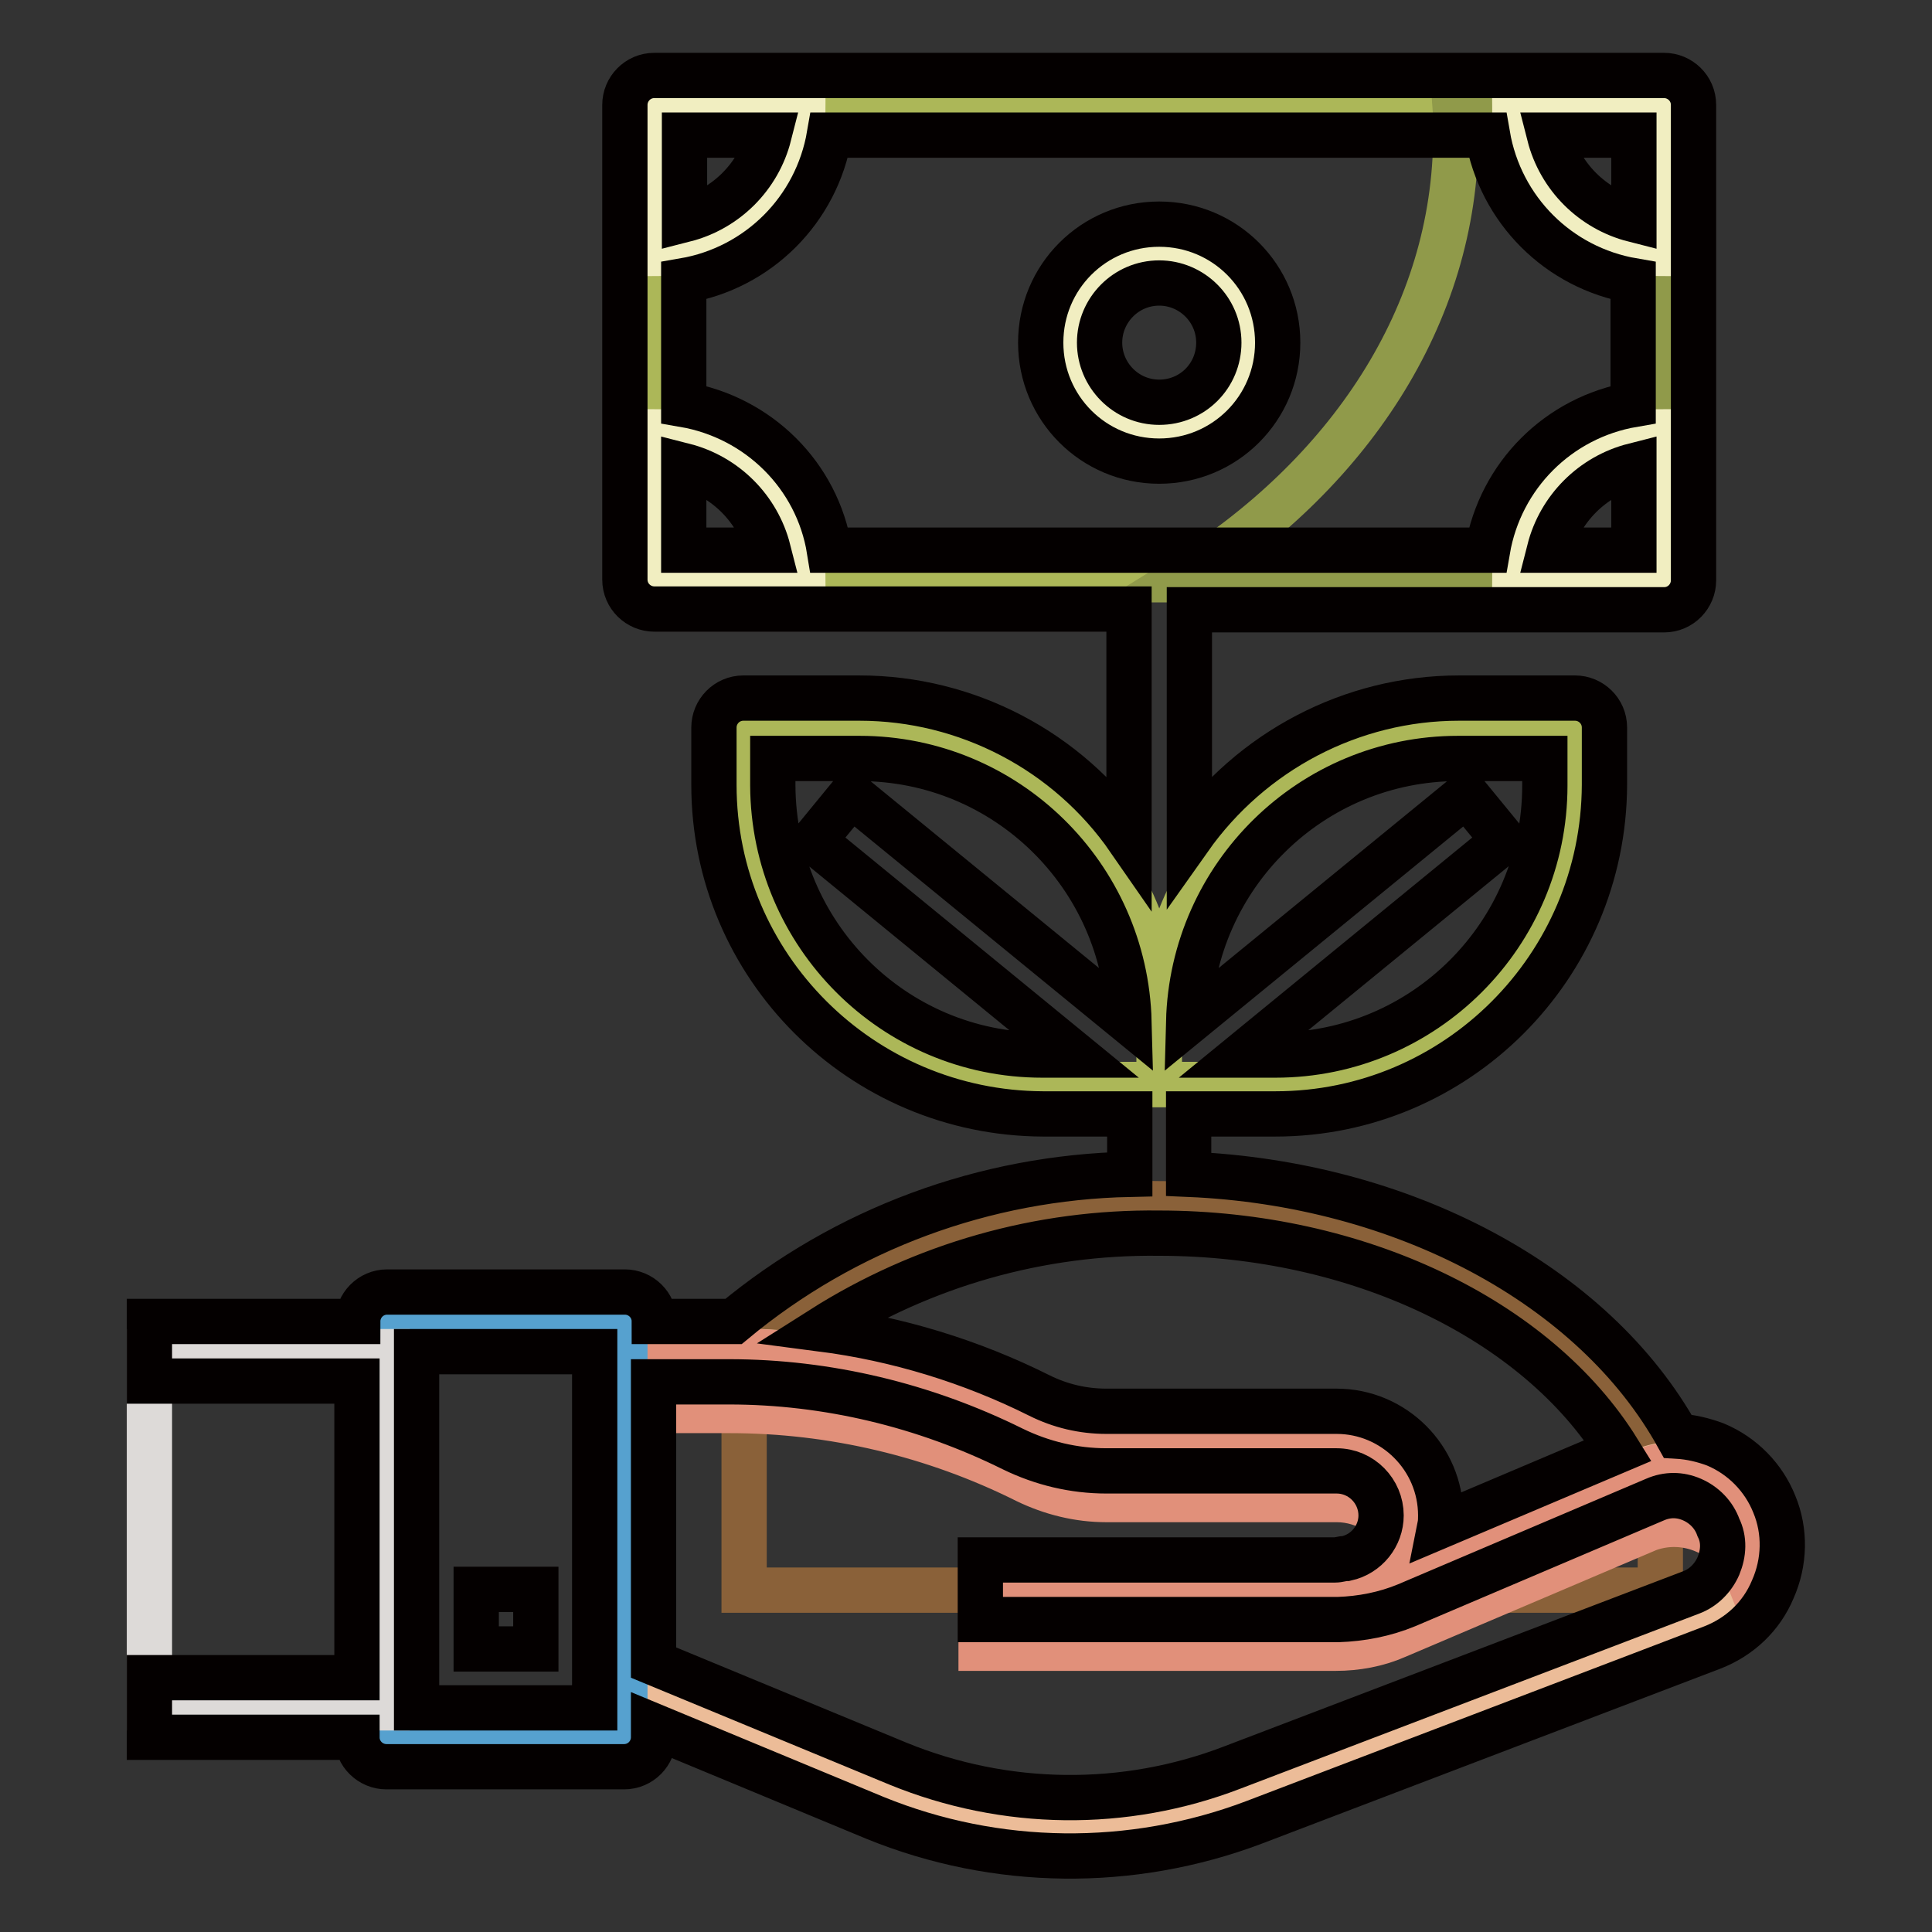 <?xml version="1.0" encoding="utf-8"?>
<!-- Svg Vector Icons : http://www.onlinewebfonts.com/icon -->
<!DOCTYPE svg PUBLIC "-//W3C//DTD SVG 1.1//EN" "http://www.w3.org/Graphics/SVG/1.1/DTD/svg11.dtd">
<svg version="1.1" xmlns="http://www.w3.org/2000/svg" xmlns:xlink="http://www.w3.org/1999/xlink" x="0px" y="0px" viewBox="0 0 256 256" enable-background="new 0 0 256 256" xml:space="preserve">
<rect x="0" y="0" width="256" height="256" fill="#333333" stroke="none"/>
<g> <path stroke-width="6" fill-opacity="0" stroke="#acb758"  d="M193.2,96.5h15.4v7.6c0,21.9-17.7,39.6-39.6,39.6h-15.4v-7.6C153.6,114.3,171.3,96.5,193.2,96.5z"/> <path stroke-width="6" fill-opacity="0" stroke="#acb758"  d="M153.6,143.7h-15.4c-21.9,0-39.6-17.7-39.6-39.6v-7.6h15.4c21.9,0,39.6,17.7,39.6,39.6V143.7z M86.7,13.9 h133.7v62.9H86.7V13.9z"/> <path stroke-width="6" fill-opacity="0" stroke="#909a4a"  d="M192.8,13.9c0.1,1.3,0.1,2.6,0.1,3.9c0,24-14.3,45.3-36.5,59h64V13.9H192.8L192.8,13.9z"/> <path stroke-width="6" fill-opacity="0" stroke="#8a6139"  d="M220,194.2c-10-20.3-36-34.7-66.4-34.7c-20.1-0.5-39.7,6.5-55,19.7v31.5H220V194.2z"/> <path stroke-width="6" fill-opacity="0" stroke="#f1eec1"  d="M141.8,45.4c0,6.5,5.3,11.8,11.8,11.8c6.5,0,11.8-5.3,11.8-11.8l0,0c0-6.5-5.3-11.8-11.8-11.8 C147,33.6,141.8,38.9,141.8,45.4L141.8,45.4z"/> <path stroke-width="6" fill-opacity="0" stroke="#ecbc98"  d="M82.8,222.9l34.8,14.4c15.1,6.1,31.9,6.3,47.2,0.5l60.8-23.2c5.5-2.1,8.2-8.3,6-13.8c0,0,0-0.1,0-0.1 c-2-5.3-8-8-13.4-6l-0.3,0.1l-32.9,14c-1.8,0.7-3.7,1.2-5.7,1.4c5.3-1.2,8.6-6.4,7.5-11.7c-1-4.5-5-7.7-9.6-7.7h-30.5 c-3.7,0-7.3-0.9-10.7-2.5c-12.2-6.1-25.7-9.3-39.3-9.3H82.8L82.8,222.9L82.8,222.9z"/> <path stroke-width="6" fill-opacity="0" stroke="#e1907a"  d="M136,188.4c3.3,1.7,7,2.5,10.6,2.5h30.5c5.4,0,9.8,4.4,9.8,9.8c0,1.3-0.3,2.7-0.8,3.9 c-1.6-3.6-5.1-5.9-9-5.9h-30.5c-3.7,0-7.3-0.9-10.6-2.5c-12.2-6.1-25.7-9.3-39.3-9.3H82.8v-7.9h13.9 C110.3,179.1,123.8,182.3,136,188.4L136,188.4z"/> <path stroke-width="6" fill-opacity="0" stroke="#e1907a"  d="M231.5,200.8c1,2.5,1,5.3,0,7.8c-2.1-5.3-8.1-8-13.4-5.9c-0.1,0-0.2,0.1-0.2,0.1l-32.9,14 c-2.5,1.1-5.3,1.6-8,1.6h-47v-7.9h47c2.8,0,5.5-0.6,8-1.6l32.9-14c5.3-2.2,11.3,0.3,13.5,5.5C231.4,200.6,231.5,200.7,231.5,200.8 L231.5,200.8z"/> <path stroke-width="6" fill-opacity="0" stroke="#56a1cf"  d="M51.3,175.2h31.5v55.1H51.3V175.2z"/> <path stroke-width="6" fill-opacity="0" stroke="#dddad8"  d="M19.8,179.1h31.5v47.2H19.8V179.1z"/> <path stroke-width="6" fill-opacity="0" stroke="#f1eec1"  d="M220.4,76.9h-19.7c0-10.9,8.8-19.7,19.7-19.7V76.9z M220.4,13.9v19.7c-10.9,0-19.7-8.8-19.7-19.7H220.4z  M86.7,13.9h19.7c0,10.9-8.8,19.7-19.7,19.7V13.9z M86.7,76.9V57.2c10.9,0,19.7,8.8,19.7,19.7H86.7z"/> <path stroke-width="6" fill-opacity="0" stroke="#040000"  d="M227.3,191.4c-1.6-0.6-3.3-1-5-1.1c-11.1-20-36.4-33.5-64.8-34.7v-8H169c24,0,43.5-19.5,43.6-43.6v-7.6 c0-2.2-1.8-3.9-3.9-3.9h-15.4c-14.2,0-27.5,7-35.7,18.6V80.8h62.9c2.2,0,3.9-1.8,3.9-3.9V13.9c0-2.2-1.8-3.9-3.9-3.9H86.7 c-2.2,0-3.9,1.8-3.9,3.9v62.9c0,2.2,1.8,3.9,3.9,3.9h62.9v30.5c-8.1-11.7-21.5-18.7-35.7-18.7H98.5c-2.2,0-3.9,1.8-3.9,3.9v7.6 c0,24,19.5,43.5,43.6,43.6h11.5v8c-19.2,0.4-37.7,7.2-52.5,19.5H86.7c0-2.2-1.8-3.9-3.9-3.9H51.3c-2.2,0-3.9,1.8-3.9,3.9H19.8v7.9 h27.5v39.3H19.8v7.9h27.5c0,2.2,1.8,3.9,3.9,3.9h31.5c2.2,0,3.9-1.8,3.9-3.9v-1.5l29.4,12.2c16,6.5,33.9,6.7,50.1,0.6l60.8-23.2 c3.6-1.4,6.5-4.1,8-7.7c1.6-3.6,1.7-7.7,0.2-11.3C233.7,195.8,230.9,192.9,227.3,191.4L227.3,191.4z M90.6,53.6V37.2 c9.9-1.7,17.6-9.4,19.3-19.3h87.2c1.7,9.9,9.4,17.6,19.3,19.3v16.4c-9.9,1.7-17.6,9.4-19.3,19.3h-87.2 C108.3,63,100.5,55.3,90.6,53.6L90.6,53.6z M205.3,72.9c1.4-5.5,5.7-9.8,11.2-11.2v11.2H205.3z M216.5,29.1 c-5.5-1.4-9.8-5.7-11.2-11.2h11.2V29.1z M101.9,17.9c-1.4,5.5-5.7,9.8-11.2,11.2V17.9H101.9z M90.6,61.7c5.5,1.4,9.8,5.7,11.2,11.2 H90.6V61.7z M193.2,100.5h11.5v3.6c0,19.7-16,35.7-35.7,35.7h-4.4l34.7-28.4l-5-6.1l-36.8,30.1C158,116,173.8,100.5,193.2,100.5 L193.2,100.5z M102.4,104.1v-3.6h11.5c19.4,0,35.2,15.5,35.7,34.9l-36.8-30.1l-5,6.1l34.7,28.4h-4.4 C118.4,139.8,102.5,123.8,102.4,104.1z M153.6,163.4c26.2,0,50,11.4,60.8,28.8l-23.6,10c0.1-0.5,0.1-1,0.1-1.4 c0-7.6-6.2-13.8-13.8-13.8h-30.5c-3.1,0-6.1-0.7-8.9-2.1c-9-4.5-18.8-7.5-28.8-8.8C122.3,167.6,137.8,163.2,153.6,163.4z  M78.8,226.3H55.2v-47.2h23.6V226.3z M227.7,207.5c-0.7,1.6-2,2.9-3.6,3.5l-60.8,23.2c-14.3,5.5-30.1,5.3-44.3-0.5l-32.4-13.4 v-37.2h10c13,0,25.9,3.1,37.6,8.9c3.9,1.9,8.1,2.9,12.4,2.9h30.5c3.3,0,5.9,2.7,5.9,5.9c0,2.7-1.9,5.1-4.6,5.7 c-0.5,0-1,0.2-1.5,0.2h-47v7.9h47.2c0.1,0,0.2,0,0.2,0c3.1-0.1,6.2-0.7,9.1-1.9l32.9-14c1.6-0.7,3.3-0.7,4.9,0 c1.6,0.7,2.9,2,3.5,3.7C228.5,204,228.4,205.8,227.7,207.5L227.7,207.5z"/> <path stroke-width="6" fill-opacity="0" stroke="#040000"  d="M63.1,210.6H71v7.9h-7.9V210.6z M169.3,45.4c0-8.7-7-15.7-15.7-15.7c-8.7,0-15.7,7-15.7,15.7 s7,15.7,15.7,15.7C162.3,61.1,169.3,54.1,169.3,45.4z M145.7,45.4c0-4.3,3.5-7.9,7.9-7.9c4.3,0,7.9,3.5,7.9,7.9s-3.5,7.9-7.9,7.9 C149.2,53.3,145.7,49.7,145.7,45.4z"/></g>
</svg>